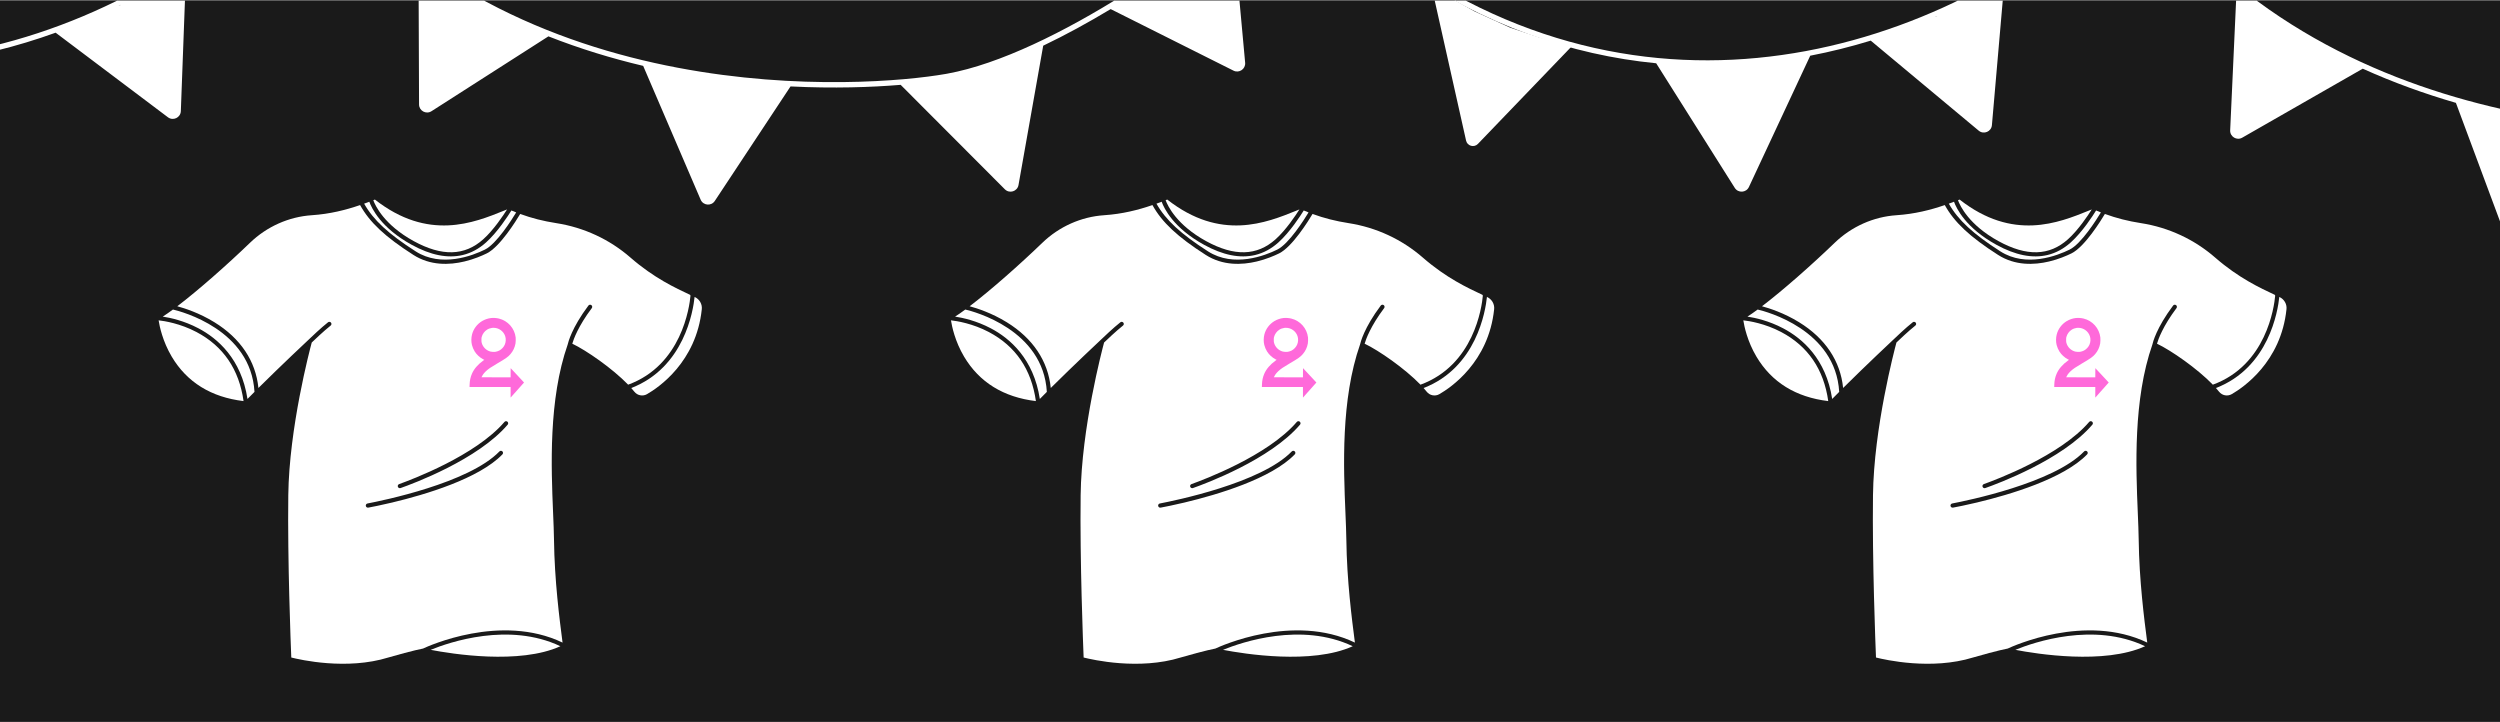 <?xml version="1.0" encoding="UTF-8"?> <svg xmlns="http://www.w3.org/2000/svg" width="1789" height="517" viewBox="0 0 1789 517" fill="none"><rect x="0" y="0" width="1789" height="517" fill="#808080" stroke="none"/><g clip-path="url(#clip0_1034_1949)"><rect width="1789" height="516" transform="translate(0 0.5)" fill="#1A1A1A"></rect><path d="M362.866 149.857C360.168 154.141 353.226 164.587 345.836 171.211C332.498 183.186 316.225 183.611 296.055 172.532C275.038 160.982 268.639 147.398 267.114 143.265C267.503 143.121 267.9 142.964 268.287 142.809C306.441 172.737 339.097 159.496 360.745 150.715C361.47 150.418 362.168 150.137 362.866 149.857Z" fill="white"></path><path d="M369.383 152.01C366.212 157.254 355.326 174.515 347.002 178.613C338.253 182.926 315.894 191.67 297.446 179.879C278.028 167.452 267.183 157.452 260.569 145.738C261.825 145.283 263.059 144.823 264.283 144.365C265.994 149.104 272.686 163.136 294.605 175.172C308.15 182.625 320.382 185.057 331.158 182.482C337.182 181.042 342.75 178.037 347.848 173.459C356.171 165.981 363.685 154.292 365.957 150.606C367.098 151.099 368.244 151.569 369.383 152.01Z" fill="white"></path><path d="M401.016 462.441C371.783 475.733 323.277 467.941 308.18 465.025C321.621 459.539 364.158 444.949 401.016 462.441Z" fill="white"></path><path d="M123.764 221.497C121.066 223.486 118.611 225.199 116.456 226.562C121.969 227.395 131.753 229.533 142.007 234.939C155.711 242.147 172.679 256.741 177.099 285.489C178.738 283.826 180.411 282.133 182.114 280.434C179.522 235.93 129.951 222.944 123.764 221.497ZM140.607 237.6C128.969 231.469 117.755 229.704 113.507 229.231C114.149 233.388 116.329 244.156 122.905 255.238C133.792 273.539 151.068 284.235 174.281 287.02C171.098 264.314 159.78 247.708 140.607 237.6ZM493.787 210.959C483.467 206.148 467.869 198.886 451.205 184.353C436.216 171.291 417.842 162.75 398.076 159.678C388.831 158.238 380.435 156.11 372.252 153.103C369.366 157.938 357.747 176.676 348.334 181.323C344.79 183.06 339.119 185.5 332.361 187.115C321.555 189.697 307.964 190.185 295.822 182.418C275.7 169.549 264.524 159.121 257.681 146.749C247.428 150.264 236.124 153.141 223.099 154.01C206.648 155.119 190.963 162.114 178.921 173.716C162.463 189.589 141.795 207.791 126.866 219.164C131.968 220.529 142.573 223.897 153.449 230.603C172.144 242.128 182.973 258.334 184.928 277.632C201.919 260.784 219.88 243.973 220.683 243.223C220.707 243.197 220.766 243.141 220.86 243.057C220.912 243.014 220.968 242.948 221.037 242.89C222.7 241.284 229.713 234.594 234.749 230.62C235.41 230.1 236.382 230.23 236.885 230.906C237.37 231.555 237.258 232.47 236.614 232.976C231.684 236.873 224.587 243.644 223.077 245.111C221.664 250.36 206.898 306.28 206.3 354.348C205.71 401.154 208.073 461.613 208.443 470.518C214.738 472.115 248.143 479.743 277.918 470.498C287.038 467.864 293.3 466.254 297.28 465.302C300.419 464.552 302.137 464.214 302.731 464.103C306.233 462.45 358.336 438.659 402.566 459.836L402.503 459.355C400.372 442.91 396.805 415.396 396.441 386.227C396.37 380.652 396.095 374.267 395.786 366.876C394.437 334.666 392.412 286.004 406.269 246.439C406.276 246.427 406.274 246.417 406.272 246.407C406.553 245.161 409.067 234.657 421.071 218.66C421.573 217.992 422.533 217.855 423.203 218.367C423.861 218.872 423.983 219.814 423.491 220.48C413.73 233.491 410.435 242.807 409.532 245.948C419.586 250.731 438.199 263.599 449.498 275.278C487.766 261.296 493.381 219.73 494.122 211.541L493.787 210.959ZM280.996 359.521C272.723 361.498 266.362 362.739 263.54 363.258C262.719 363.413 261.924 362.858 261.779 362.035C261.637 361.221 262.164 360.444 262.975 360.292C273.307 358.319 335.465 345.719 357.374 323.064C357.946 322.473 358.866 322.429 359.47 322.967C360.115 323.547 360.134 324.535 359.537 325.153C342.685 342.578 304.288 353.945 280.994 359.511L280.996 359.521ZM284.71 348.327C284.452 347.551 284.849 346.701 285.62 346.424C294.219 343.346 340.325 326.084 360.989 301.939C361.522 301.315 362.45 301.217 363.091 301.736C363.744 302.263 363.841 303.232 363.302 303.877C341.912 328.92 295.605 346.116 286.639 349.261C285.848 349.543 284.98 349.11 284.707 348.317L284.71 348.327Z" fill="white"></path><path d="M502.202 221.259C498.279 259.092 471.17 277.376 462.959 282.078C459.968 283.795 456.096 283.035 453.958 280.321C453.265 279.453 452.526 278.565 451.723 277.671C489.595 263.028 496.034 222.444 497.055 212.482C497.138 212.525 497.23 212.565 497.312 212.607C500.605 214.188 502.583 217.664 502.202 221.259Z" fill="white"></path><path fill-rule="evenodd" clip-rule="evenodd" d="M351.398 227.582C349.22 227.826 346.835 228.638 344.944 229.78C341.389 231.928 338.797 235.389 337.785 239.339C337.166 241.756 337.142 244.541 337.722 246.855C338.117 248.432 338.857 250.179 339.694 251.511C341.159 253.842 343.339 255.847 345.789 257.116L346.552 257.512L345.766 258.076C341.956 260.811 339.212 264.003 337.727 267.429C336.652 269.908 336.137 272.34 336.047 275.356L336 276.934H350.695H365.39V280.717V284.5L365.654 284.235C366.104 283.782 375 273.785 375 273.731C375 273.704 372.846 271.379 370.214 268.565L365.429 263.45L365.409 266.732L365.389 270.013H354.972C349.244 270.013 344.556 269.987 344.556 269.954C344.556 269.827 345.184 268.69 345.563 268.131C346.684 266.475 348.37 264.884 350.745 263.242C351.702 262.58 353.713 261.341 355.857 260.093C361.992 256.522 363.659 255.337 365.316 253.374C367.226 251.109 368.354 248.717 368.892 245.79C369.06 244.869 369.125 242.501 369.009 241.487C368.258 234.944 363.413 229.488 356.99 227.955C355.227 227.534 353.102 227.392 351.398 227.582ZM352.167 234.622C350.697 234.853 349.546 235.264 348.5 235.934C346.639 237.125 345.273 239 344.7 241.15C344.539 241.757 344.518 241.996 344.522 243.242C344.527 244.516 344.546 244.719 344.73 245.393C345.553 248.406 347.976 250.8 350.998 251.584C351.912 251.821 353.508 251.903 354.487 251.765C355.303 251.649 356.578 251.231 357.318 250.836C359.002 249.939 360.462 248.372 361.214 246.654C362.049 244.749 362.156 242.447 361.501 240.511C360.293 236.945 356.888 234.533 353.128 234.582C352.705 234.588 352.273 234.606 352.167 234.622Z" fill="#FF69DA"></path><path d="M929.872 149.857C927.174 154.141 920.232 164.587 912.841 171.211C899.504 183.186 883.23 183.611 863.06 172.532C842.044 160.982 835.645 147.398 834.12 143.265C834.509 143.121 834.906 142.964 835.293 142.809C873.447 172.737 906.103 159.496 927.751 150.715C928.476 150.418 929.174 150.137 929.872 149.857Z" fill="white"></path><path d="M936.389 152.01C933.218 157.254 922.332 174.515 914.008 178.613C905.259 182.926 882.9 191.67 864.451 179.879C845.034 167.452 834.188 157.452 827.575 145.738C828.83 145.283 830.064 144.823 831.289 144.365C833 149.104 839.692 163.136 861.61 175.172C875.156 182.625 887.387 185.057 898.164 182.482C904.188 181.042 909.756 178.037 914.854 173.459C923.177 165.981 930.691 154.292 932.963 150.606C934.104 151.099 935.25 151.569 936.389 152.01Z" fill="white"></path><path d="M968.022 462.441C938.789 475.733 890.283 467.941 875.186 465.025C888.627 459.539 931.164 444.949 968.022 462.441Z" fill="white"></path><path d="M690.77 221.497C688.071 223.486 685.617 225.199 683.462 226.562C688.975 227.395 698.758 229.533 709.013 234.939C722.717 242.147 739.685 256.741 744.105 285.489C745.744 283.826 747.417 282.133 749.12 280.434C746.528 235.93 696.957 222.944 690.77 221.497ZM707.612 237.6C695.975 231.469 684.761 229.704 680.513 229.231C681.155 233.388 683.335 244.156 689.911 255.238C700.797 273.539 718.074 284.235 741.286 287.02C738.104 264.314 726.785 247.708 707.612 237.6ZM1060.79 210.959C1050.47 206.148 1034.87 198.886 1018.21 184.353C1003.22 171.291 984.847 162.75 965.082 159.678C955.837 158.238 947.44 156.11 939.258 153.103C936.371 157.938 924.753 176.676 915.34 181.323C911.796 183.06 906.125 185.5 899.367 187.115C888.561 189.697 874.97 190.185 862.828 182.418C842.705 169.549 831.53 159.121 824.686 146.749C814.434 150.264 803.13 153.141 790.105 154.01C773.654 155.119 757.968 162.114 745.927 173.716C729.468 189.589 708.801 207.791 693.872 219.164C698.974 220.529 709.579 223.897 720.455 230.603C739.149 242.128 749.979 258.334 751.934 277.632C768.925 260.784 786.886 243.973 787.688 243.223C787.713 243.197 787.772 243.141 787.866 243.057C787.917 243.014 787.974 242.948 788.043 242.89C789.706 241.284 796.719 234.594 801.755 230.62C802.416 230.1 803.388 230.23 803.89 230.906C804.376 231.555 804.264 232.47 803.62 232.976C798.69 236.873 791.593 243.644 790.083 245.111C788.67 250.36 773.904 306.28 773.306 354.348C772.716 401.154 775.079 461.613 775.449 470.518C781.744 472.115 815.149 479.743 844.924 470.498C854.043 467.864 860.306 466.254 864.286 465.302C867.425 464.552 869.143 464.214 869.737 464.103C873.239 462.45 925.342 438.659 969.572 459.836L969.509 459.355C967.378 442.91 963.811 415.396 963.447 386.227C963.376 380.652 963.101 374.267 962.792 366.876C961.443 334.666 959.418 286.004 973.275 246.439C973.282 246.427 973.28 246.417 973.277 246.407C973.559 245.161 976.073 234.657 988.077 218.66C988.579 217.992 989.539 217.855 990.209 218.367C990.867 218.872 990.989 219.814 990.497 220.48C980.735 233.491 977.441 242.807 976.538 245.948C986.592 250.731 1005.2 263.599 1016.5 275.278C1054.77 261.296 1060.39 219.73 1061.13 211.541L1060.79 210.959ZM848.002 359.521C839.729 361.498 833.368 362.739 830.545 363.258C829.724 363.413 828.93 362.858 828.785 362.035C828.642 361.221 829.17 360.444 829.981 360.292C840.313 358.319 902.471 345.719 924.38 323.064C924.952 322.473 925.872 322.429 926.476 322.967C927.121 323.547 927.14 324.535 926.543 325.153C909.691 342.578 871.294 353.945 847.999 359.511L848.002 359.521ZM851.716 348.327C851.458 347.551 851.854 346.701 852.625 346.424C861.225 343.346 907.331 326.084 927.995 301.939C928.528 301.315 929.456 301.217 930.096 301.736C930.749 302.263 930.847 303.232 930.308 303.877C908.918 328.92 862.61 346.116 853.645 349.261C852.854 349.543 851.985 349.11 851.713 348.317L851.716 348.327Z" fill="white"></path><path d="M1069.21 221.259C1065.29 259.092 1038.18 277.376 1029.96 282.078C1026.97 283.795 1023.1 283.035 1020.96 280.321C1020.27 279.453 1019.53 278.565 1018.73 277.671C1056.6 263.028 1063.04 222.444 1064.06 212.482C1064.14 212.525 1064.24 212.565 1064.32 212.607C1067.61 214.188 1069.59 217.664 1069.21 221.259Z" fill="white"></path><path fill-rule="evenodd" clip-rule="evenodd" d="M918.4 227.582C916.222 227.826 913.837 228.638 911.946 229.78C908.391 231.928 905.799 235.389 904.787 239.339C904.168 241.756 904.144 244.541 904.724 246.855C905.119 248.432 905.859 250.179 906.696 251.511C908.161 253.842 910.341 255.847 912.791 257.116L913.554 257.512L912.768 258.076C908.958 260.811 906.214 264.003 904.728 267.429C903.654 269.908 903.139 272.34 903.049 275.356L903.002 276.934H917.697H932.392V280.717V284.5L932.656 284.235C933.106 283.782 942.002 273.785 942.002 273.731C942.002 273.704 939.848 271.379 937.216 268.565L932.431 263.45L932.411 266.732L932.391 270.013H921.974C916.246 270.013 911.558 269.987 911.558 269.954C911.558 269.827 912.186 268.69 912.565 268.131C913.686 266.475 915.372 264.884 917.747 263.242C918.704 262.58 920.715 261.341 922.859 260.093C928.994 256.522 930.661 255.337 932.318 253.374C934.228 251.109 935.356 248.717 935.894 245.79C936.062 244.869 936.127 242.501 936.011 241.487C935.26 234.944 930.415 229.488 923.992 227.955C922.229 227.534 920.103 227.392 918.4 227.582ZM919.169 234.622C917.699 234.853 916.548 235.264 915.502 235.934C913.641 237.125 912.275 239 911.702 241.15C911.541 241.757 911.52 241.996 911.524 243.242C911.528 244.516 911.548 244.719 911.732 245.393C912.555 248.406 914.978 250.8 918 251.584C918.914 251.821 920.51 251.903 921.489 251.765C922.305 251.649 923.58 251.231 924.32 250.836C926.003 249.939 927.464 248.372 928.216 246.654C929.05 244.749 929.158 242.447 928.502 240.511C927.295 236.945 923.89 234.533 920.13 234.582C919.707 234.588 919.275 234.606 919.169 234.622Z" fill="#FF69DA"></path><path d="M1496.88 149.857C1494.18 154.141 1487.24 164.587 1479.85 171.211C1466.51 183.186 1450.24 183.611 1430.07 172.532C1409.05 160.982 1402.65 147.398 1401.13 143.265C1401.51 143.121 1401.91 142.964 1402.3 142.809C1440.45 172.737 1473.11 159.496 1494.76 150.715C1495.48 150.418 1496.18 150.137 1496.88 149.857Z" fill="white"></path><path d="M1503.4 152.01C1500.22 157.254 1489.34 174.515 1481.01 178.613C1472.26 182.926 1449.91 191.67 1431.46 179.879C1412.04 167.452 1401.19 157.452 1394.58 145.738C1395.84 145.283 1397.07 144.823 1398.29 144.365C1400.01 149.104 1406.7 163.136 1428.62 175.172C1442.16 182.625 1454.39 185.057 1465.17 182.482C1471.19 181.042 1476.76 178.037 1481.86 173.459C1490.18 165.981 1497.7 154.292 1499.97 150.606C1501.11 151.099 1502.26 151.569 1503.4 152.01Z" fill="white"></path><path d="M1535.03 462.441C1505.79 475.733 1457.29 467.941 1442.19 465.025C1455.63 459.539 1498.17 444.949 1535.03 462.441Z" fill="white"></path><path d="M1257.78 221.497C1255.08 223.486 1252.62 225.199 1250.47 226.562C1255.98 227.395 1265.76 229.533 1276.02 234.939C1289.72 242.147 1306.69 256.741 1311.11 285.489C1312.75 283.826 1314.42 282.133 1316.13 280.434C1313.53 235.93 1263.96 222.944 1257.78 221.497ZM1274.62 237.6C1262.98 231.469 1251.77 229.704 1247.52 229.231C1248.16 233.388 1250.34 244.156 1256.92 255.238C1267.8 273.539 1285.08 284.235 1308.29 287.02C1305.11 264.314 1293.79 247.708 1274.62 237.6ZM1627.8 210.959C1617.48 206.148 1601.88 198.886 1585.22 184.353C1570.23 171.291 1551.85 162.75 1532.09 159.678C1522.84 158.238 1514.45 156.11 1506.26 153.103C1503.38 157.938 1491.76 176.676 1482.35 181.323C1478.8 183.06 1473.13 185.5 1466.37 187.115C1455.57 189.697 1441.98 190.185 1429.83 182.418C1409.71 169.549 1398.54 159.121 1391.69 146.749C1381.44 150.264 1370.14 153.141 1357.11 154.01C1340.66 155.119 1324.97 162.114 1312.93 173.716C1296.47 189.589 1275.81 207.791 1260.88 219.164C1265.98 220.529 1276.59 223.897 1287.46 230.603C1306.16 242.128 1316.99 258.334 1318.94 277.632C1335.93 260.784 1353.89 243.973 1354.69 243.223C1354.72 243.197 1354.78 243.141 1354.87 243.057C1354.92 243.014 1354.98 242.948 1355.05 242.89C1356.71 241.284 1363.72 234.594 1368.76 230.62C1369.42 230.1 1370.39 230.23 1370.9 230.906C1371.38 231.555 1371.27 232.47 1370.63 232.976C1365.7 236.873 1358.6 243.644 1357.09 245.111C1355.68 250.36 1340.91 306.28 1340.31 354.348C1339.72 401.154 1342.08 461.613 1342.46 470.518C1348.75 472.115 1382.15 479.743 1411.93 470.498C1421.05 467.864 1427.31 466.254 1431.29 465.302C1434.43 464.552 1436.15 464.214 1436.74 464.103C1440.24 462.45 1492.35 438.659 1536.58 459.836L1536.51 459.355C1534.38 442.91 1530.82 415.396 1530.45 386.227C1530.38 380.652 1530.11 374.267 1529.8 366.876C1528.45 334.666 1526.42 286.004 1540.28 246.439C1540.29 246.427 1540.29 246.417 1540.28 246.407C1540.56 245.161 1543.08 234.657 1555.08 218.66C1555.58 217.992 1556.54 217.855 1557.21 218.367C1557.87 218.872 1557.99 219.814 1557.5 220.48C1547.74 233.491 1544.45 242.807 1543.54 245.948C1553.6 250.731 1572.21 263.599 1583.51 275.278C1621.78 261.296 1627.39 219.73 1628.13 211.541L1627.8 210.959ZM1415.01 359.521C1406.73 361.498 1400.37 362.739 1397.55 363.258C1396.73 363.413 1395.94 362.858 1395.79 362.035C1395.65 361.221 1396.18 360.444 1396.99 360.292C1407.32 358.319 1469.48 345.719 1491.39 323.064C1491.96 322.473 1492.88 322.429 1493.48 322.967C1494.13 323.547 1494.15 324.535 1493.55 325.153C1476.7 342.578 1438.3 353.945 1415.01 359.511L1415.01 359.521ZM1418.72 348.327C1418.46 347.551 1418.86 346.701 1419.63 346.424C1428.23 343.346 1474.34 326.084 1495 301.939C1495.53 301.315 1496.46 301.217 1497.1 301.736C1497.76 302.263 1497.85 303.232 1497.31 303.877C1475.92 328.92 1429.62 346.116 1420.65 349.261C1419.86 349.543 1418.99 349.11 1418.72 348.317L1418.72 348.327Z" fill="white"></path><path d="M1636.21 221.259C1632.29 259.092 1605.18 277.376 1596.97 282.078C1593.98 283.795 1590.11 283.035 1587.97 280.321C1587.28 279.453 1586.54 278.565 1585.73 277.671C1623.61 263.028 1630.05 222.444 1631.07 212.482C1631.15 212.525 1631.24 212.565 1631.32 212.607C1634.62 214.188 1636.6 217.664 1636.21 221.259Z" fill="white"></path><path fill-rule="evenodd" clip-rule="evenodd" d="M1485.4 227.582C1483.22 227.826 1480.84 228.638 1478.95 229.78C1475.39 231.928 1472.8 235.389 1471.79 239.339C1471.17 241.756 1471.14 244.541 1471.72 246.855C1472.12 248.432 1472.86 250.179 1473.7 251.511C1475.16 253.842 1477.34 255.847 1479.79 257.116L1480.55 257.512L1479.77 258.076C1475.96 260.811 1473.21 264.003 1471.73 267.429C1470.65 269.908 1470.14 272.34 1470.05 275.356L1470 276.934H1484.7H1499.39V280.717V284.5L1499.66 284.235C1500.11 283.782 1509 273.785 1509 273.731C1509 273.704 1506.85 271.379 1504.22 268.565L1499.43 263.45L1499.41 266.732L1499.39 270.013H1488.97C1483.25 270.013 1478.56 269.987 1478.56 269.954C1478.56 269.827 1479.19 268.69 1479.56 268.131C1480.69 266.475 1482.37 264.884 1484.75 263.242C1485.7 262.58 1487.72 261.341 1489.86 260.093C1495.99 256.522 1497.66 255.337 1499.32 253.374C1501.23 251.109 1502.36 248.717 1502.89 245.79C1503.06 244.869 1503.13 242.501 1503.01 241.487C1502.26 234.944 1497.41 229.488 1490.99 227.955C1489.23 227.534 1487.1 227.392 1485.4 227.582ZM1486.17 234.622C1484.7 234.853 1483.55 235.264 1482.5 235.934C1480.64 237.125 1479.27 239 1478.7 241.15C1478.54 241.757 1478.52 241.996 1478.52 243.242C1478.53 244.516 1478.55 244.719 1478.73 245.393C1479.55 248.406 1481.98 250.8 1485 251.584C1485.91 251.821 1487.51 251.903 1488.49 251.765C1489.31 251.649 1490.58 251.231 1491.32 250.836C1493 249.939 1494.46 248.372 1495.22 246.654C1496.05 244.749 1496.16 242.447 1495.5 240.511C1494.3 236.945 1490.89 234.533 1487.13 234.582C1486.71 234.588 1486.27 234.606 1486.17 234.622Z" fill="#FF69DA"></path><path d="M221.128 -102.631L219.813 -101.197C107.703 20.554 -98.668 106.692 -296.632 -15.309L-297.642 -13.672L-298.65 -12.035C-236.442 26.303 -173.432 44.281 -112.738 47.17L-52.145 133.461C-49.523 137.196 -43.807 136.55 -42.084 132.325L-2.907 36.311C11.631 32.754 25.888 28.419 39.811 23.392L120.172 83.92C123.894 86.724 129.233 84.183 129.407 79.526L133.231 -23.274C166.978 -45.208 197.102 -70.895 222.434 -98.366C245.761 -68.761 271.87 -44.411 299.496 -24.431L299.876 74.757C299.894 79.306 304.923 82.045 308.754 79.593L392.452 26.017C415.152 34.956 437.945 41.862 460.252 47.137L501.392 142.91C503.203 147.125 508.973 147.642 511.503 143.815L565.697 61.849C596.558 63.39 623.644 62.442 644.519 60.714L719.08 135.462C722.377 138.767 728.029 136.991 728.843 132.395L746.518 32.697C762.598 25.01 778.903 16.066 794.8 6.504L882.701 50.556C886.745 52.582 891.442 49.376 891.028 44.871L881.913 -54.475C893.005 -63.469 902.626 -71.887 910.249 -79.202L907.586 -81.976C885.744 -61.017 847.153 -30.748 804.545 -3.999C761.899 22.776 715.461 45.875 677.895 52.707L676.589 52.938C648.4 57.862 572.074 65.016 484.785 48.432C396.128 31.587 296.328 -9.708 224.065 -102.516L222.664 -104.314L221.128 -102.631ZM85.739 3.908L84.706 4.306C85.33 4 85.953 3.692 86.575 3.383L85.739 3.908Z" fill="white"></path><path d="M1526.04 -87.816L1524.65 -86.448C1406.65 29.604 1196.27 105.422 1004.59 -26.227L1003.5 -24.643L1002.41 -23.058C1062.64 18.312 1124.69 39.387 1185.16 45.277L1241.41 134.461C1243.85 138.321 1249.59 137.959 1251.52 133.824L1295.4 39.867C1310.09 37.034 1324.55 33.409 1338.7 29.078L1415.97 93.509C1419.55 96.494 1425.01 94.221 1425.41 89.578L1434.32 -12.906C1469.11 -33.143 1500.47 -57.308 1527.13 -83.492C1548.96 -52.769 1573.83 -27.156 1600.44 -5.833L1595.91 93.252C1595.7 97.796 1600.59 100.781 1604.54 98.522L1690.78 49.154C1713.01 59.206 1735.44 67.231 1757.45 73.605L1793.8 171.295C1795.4 175.596 1801.14 176.397 1803.86 172.7L1862.04 93.517C1892.79 96.584 1919.89 96.977 1940.82 96.285L2011.59 174.632C2014.72 178.096 2020.46 176.602 2021.5 172.052L2044.08 73.35C2060.53 66.469 2077.25 58.343 2093.6 49.58L2179.22 97.928C2183.16 100.152 2188 97.183 2187.81 92.663L2183.63 -7.013C2195.15 -15.447 2205.18 -23.378 2213.15 -30.307L2210.63 -33.21C2187.78 -13.357 2147.74 14.964 2103.86 39.572C2059.94 64.203 2012.41 84.975 1974.55 89.939L1973.24 90.106C1944.84 93.629 1868.25 96.996 1781.89 76.112C1694.18 54.9 1596.54 8.715 1528.96 -87.556L1527.65 -89.421L1526.04 -87.816ZM1385.54 11.891L1384.49 12.238C1385.13 11.963 1385.76 11.686 1386.4 11.408L1385.54 11.891Z" fill="white"></path><path d="M1049.12 100.603C1049.99 104.492 1054.84 105.848 1057.6 102.975L1124.6 33.279L1101.04 26.679L1080.64 19.775L1055.34 8.215L1024.56 -9.05L1049.12 100.603Z" fill="white"></path></g><defs><clipPath id="clip0_1034_1949"><rect width="1789" height="516" fill="white" transform="translate(0 0.5)"></rect></clipPath></defs></svg> 